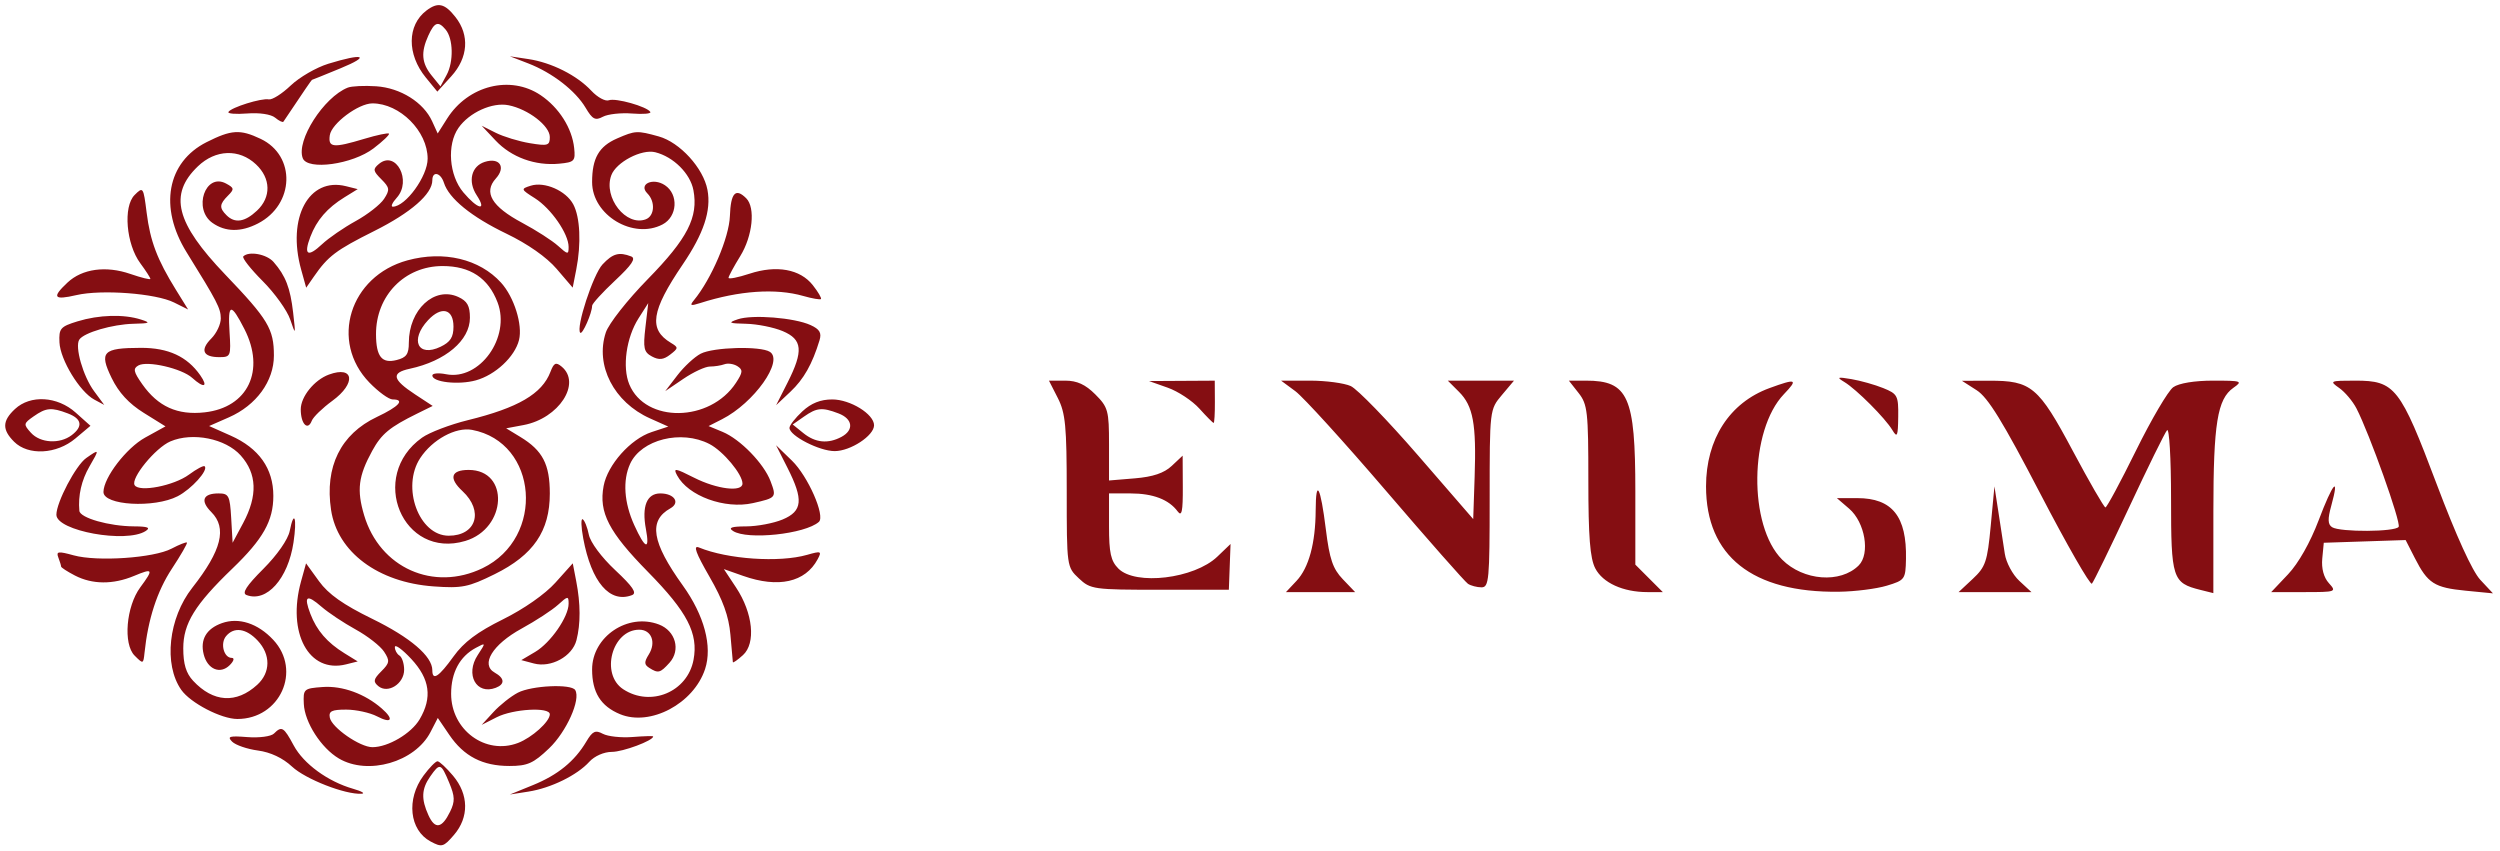 <?xml version="1.0" encoding="UTF-8"?> <svg xmlns="http://www.w3.org/2000/svg" width="532" height="181" viewBox="0 0 532 181" fill="none"><path fill-rule="evenodd" clip-rule="evenodd" d="M90.736 2.25C86.624 5.373 86.569 11.558 90.611 16.5L93.064 19.5L96.032 16.234C99.624 12.282 99.964 7.495 96.927 3.635C94.628 0.712 93.187 0.389 90.736 2.25ZM91.161 7.547C89.525 11.137 89.713 13.424 91.863 16.079L93.726 18.38L95.046 15.94C96.556 13.147 96.456 8.254 94.848 6.316C93.266 4.411 92.468 4.677 91.161 7.547ZM69.857 13.569C67.303 14.355 63.703 16.441 61.857 18.203C60.01 19.966 57.91 21.291 57.19 21.147C55.646 20.838 49.214 22.844 48.609 23.823C48.379 24.195 50.184 24.341 52.619 24.147C55.191 23.943 57.677 24.317 58.548 25.04C59.373 25.725 60.167 26.108 60.311 25.893C64.78 19.215 66.293 16.999 66.386 16.995C66.449 16.993 69.2 15.879 72.5 14.519C78.998 11.842 77.368 11.256 69.857 13.569ZM112.409 13.492C117.523 15.472 122.477 19.307 124.631 22.953C126.074 25.395 126.678 25.708 128.286 24.847C129.346 24.28 132.147 23.97 134.511 24.158C136.875 24.346 138.621 24.195 138.391 23.823C137.679 22.672 130.994 20.788 129.565 21.337C128.821 21.622 127.153 20.719 125.856 19.33C122.779 16.032 117.387 13.314 112.453 12.573L108.5 11.979L112.409 13.492ZM74 18.648C68.877 20.689 62.989 29.923 64.424 33.664C65.442 36.315 75.018 34.986 79.494 31.573C81.494 30.047 82.968 28.635 82.769 28.436C82.57 28.236 80.219 28.732 77.544 29.537C70.89 31.539 69.799 31.428 70.18 28.784C70.54 26.29 76.273 22 79.247 22C85.087 22 91 27.921 91 33.769C91 37.504 86.336 43.938 83.595 43.985C83.097 43.993 83.471 43.137 84.425 42.082C87.699 38.466 84.253 31.886 80.651 34.875C79.31 35.988 79.367 36.367 81.14 38.14C82.93 39.93 82.994 40.381 81.729 42.323C80.95 43.52 78.233 45.644 75.692 47.042C73.151 48.44 69.932 50.655 68.54 51.963C65.474 54.843 64.566 54.271 66.042 50.391C67.392 46.839 69.63 44.25 73.311 41.981L76.122 40.247L73.63 39.622C65.705 37.633 61.022 46.334 64.083 57.361L65.156 61.223L66.793 58.861C69.824 54.49 71.47 53.247 79.644 49.158C87.45 45.253 92 41.279 92 38.365C92 36.332 93.775 36.715 94.468 38.899C95.531 42.247 100.307 46.135 107.767 49.725C112.297 51.904 116.32 54.725 118.452 57.215L121.87 61.208L122.628 57.354C123.711 51.847 123.453 46.215 121.992 43.486C120.434 40.574 115.887 38.584 112.936 39.52C110.791 40.201 110.818 40.282 113.828 42.188C117.27 44.367 121 49.752 121 52.542C121 54.217 120.836 54.201 118.75 52.317C117.513 51.199 114.081 48.993 111.125 47.415C104.628 43.947 102.84 40.939 105.518 37.98C107.722 35.545 106.315 33.448 103.152 34.452C100.295 35.359 99.512 38.606 101.44 41.549C103.726 45.038 101.672 44.587 98.589 40.923C95.555 37.318 95.065 30.781 97.561 27.217C99.867 23.924 104.774 21.705 108.223 22.395C112.397 23.229 117 26.775 117 29.156C117 30.976 116.58 31.106 112.75 30.47C110.412 30.081 107.15 29.087 105.5 28.261L102.5 26.758L105.458 29.901C108.823 33.477 113.883 35.319 119 34.833C122.233 34.525 122.476 34.271 122.183 31.5C121.736 27.269 118.956 22.887 115.048 20.253C108.621 15.922 99.617 18.177 95.147 25.237L93.141 28.404L91.958 25.807C90.122 21.777 85.226 18.712 80.068 18.361C77.556 18.19 74.825 18.319 74 18.648ZM43.962 30.25C35.526 34.504 33.782 44.132 39.715 53.692C46.248 64.219 46.968 65.611 46.984 67.75C46.993 68.987 46.084 70.916 44.964 72.036C42.53 74.47 43.181 76 46.652 76C49.093 76 49.173 75.803 48.843 70.593C48.457 64.508 49.136 64.387 52.014 70.028C56.517 78.853 52.772 86.708 43.568 87.745C37.772 88.399 33.627 86.53 30.263 81.746C28.407 79.106 28.27 78.429 29.456 77.765C31.347 76.706 38.681 78.402 40.9 80.41C43.413 82.684 44.374 82.373 42.612 79.856C39.812 75.859 35.821 74.013 30 74.022C21.879 74.035 21.057 74.879 23.755 80.434C25.265 83.541 27.419 85.879 30.587 87.852L35.215 90.732L30.888 93.119C26.882 95.329 22.059 101.615 22.016 104.683C21.977 107.548 32.823 108.177 37.81 105.598C40.757 104.074 44.383 100.05 43.556 99.222C43.336 99.003 41.841 99.797 40.232 100.987C37.023 103.359 29.615 104.805 28.652 103.246C27.755 101.795 33.069 95.29 36.267 93.925C40.977 91.914 48.003 93.32 51.218 96.917C54.69 100.804 54.863 105.465 51.75 111.29L49.5 115.5L49.198 110.25C48.922 105.466 48.683 105 46.507 105C43.172 105 42.564 106.564 44.964 108.964C48.357 112.357 47.16 117.129 40.923 125.068C35.845 131.532 34.779 141.384 38.571 146.798C40.528 149.592 47.088 153 50.51 153C59.584 153 64.259 142.701 58.152 136.163C54.868 132.647 50.804 131.326 47.213 132.606C43.912 133.783 42.558 136.104 43.344 139.235C44.148 142.437 46.864 143.564 48.892 141.537C49.757 140.672 49.945 140 49.321 140C47.631 140 46.821 136.92 48.105 135.373C49.792 133.34 52.371 133.702 54.826 136.314C57.627 139.296 57.596 143.106 54.75 145.711C50.298 149.785 45.392 149.484 41.096 144.873C39.59 143.256 39 141.312 39 137.961C39 132.686 41.479 128.659 49.442 121C55.988 114.705 58.167 110.839 58.167 105.519C58.167 99.701 55.108 95.382 49.092 92.703L44.5 90.658L48.717 88.806C54.546 86.245 58.286 81.111 58.286 75.67C58.286 70.003 57.056 67.956 47.926 58.423C37.392 47.423 35.866 41.377 42.112 35.392C45.877 31.786 50.898 31.616 54.473 34.974C57.653 37.962 57.739 41.957 54.686 44.826C52.09 47.264 49.981 47.581 48.2 45.8C46.626 44.226 46.686 43.457 48.524 41.619C49.888 40.254 49.844 39.987 48.093 39.05C43.684 36.69 41.014 44.496 45.223 47.443C48 49.389 51.277 49.425 54.901 47.551C62.692 43.522 63.015 33.133 55.46 29.548C51.095 27.477 49.236 27.59 43.962 30.25ZM131.329 29.458C127.447 31.146 126 33.668 126 38.747C126 45.784 134.752 51.039 141 47.755C144.161 46.093 144.441 41.369 141.494 39.412C138.944 37.719 135.792 39.192 137.758 41.158C139.488 42.888 139.309 45.944 137.436 46.663C133.238 48.274 128.336 42.028 130.086 37.297C131.119 34.505 136.539 31.667 139.445 32.397C143.316 33.368 146.897 36.934 147.562 40.478C148.637 46.209 146.304 50.761 137.878 59.37C133.486 63.857 129.536 68.877 128.914 70.762C126.605 77.757 130.637 85.592 138.315 89.03L142.213 90.775L138.656 91.948C134.173 93.428 129.296 98.907 128.45 103.413C127.392 109.052 129.538 113.205 137.909 121.724C146.271 130.233 148.635 134.799 147.584 140.405C146.301 147.242 138.487 150.515 132.622 146.672C127.701 143.447 130.243 134 136.031 134C138.634 134 139.674 136.691 138.066 139.266C137.053 140.887 137.071 141.43 138.158 142.119C140.074 143.333 140.48 143.232 142.464 141.04C144.9 138.348 143.771 134.244 140.222 132.892C133.594 130.366 126 135.478 126 142.465C126 147.34 127.834 150.274 131.944 151.977C138.372 154.639 147.611 149.739 150.04 142.379C151.631 137.557 149.873 130.954 145.303 124.593C138.683 115.378 137.945 110.809 142.653 108.175C144.815 106.964 143.488 105 140.508 105C137.644 105 136.541 107.738 137.45 112.587C138.32 117.223 137.301 116.879 134.973 111.75C132.8 106.962 132.478 102.24 134.085 98.712C136.449 93.524 144.982 91.388 150.971 94.485C153.893 95.996 158 100.916 158 102.904C158 104.771 152.564 104.114 147.721 101.662C143.621 99.586 143.213 99.53 144.087 101.162C146.434 105.548 154.247 108.404 160.224 107.061C165.206 105.942 165.274 105.856 163.967 102.389C162.547 98.624 157.52 93.458 153.761 91.901L150.785 90.668L153.643 89.215C160.456 85.751 166.827 76.774 163.824 74.87C161.816 73.597 151.817 73.865 149.112 75.265C147.798 75.944 145.561 78.016 144.141 79.869L141.56 83.238L145.419 80.619C147.542 79.179 150.079 78 151.058 78C152.036 78 153.436 77.78 154.168 77.511C154.901 77.241 156.139 77.428 156.921 77.925C158.129 78.694 158.083 79.224 156.617 81.462C151.097 89.886 137.349 90.084 133.913 81.791C132.392 78.118 133.271 71.836 135.879 67.744L137.946 64.5L137.346 69.647C136.825 74.111 137.01 74.935 138.735 75.858C140.234 76.66 141.189 76.563 142.612 75.461C144.388 74.085 144.397 73.937 142.762 72.956C137.974 70.085 138.565 66.175 145.282 56.279C149.758 49.684 151.375 44.814 150.55 40.413C149.678 35.766 144.677 30.282 140.168 29.03C135.577 27.755 135.202 27.773 131.329 29.458ZM28.64 41.502C26.175 43.969 26.844 51.946 29.859 56.024C31.037 57.616 32 59.11 32 59.343C32 59.575 30.087 59.105 27.75 58.297C22.543 56.497 17.491 57.191 14.357 60.135C10.982 63.305 11.42 63.922 16.25 62.8C21.618 61.554 33.145 62.427 37.052 64.376L40.031 65.862L37.443 61.681C33.447 55.228 31.97 51.336 31.204 45.243C30.518 39.781 30.453 39.687 28.64 41.502ZM155.322 45.972C155.157 50.555 151.396 59.354 147.662 63.894C146.713 65.048 146.945 65.151 149.008 64.49C157.273 61.841 165.087 61.304 170.94 62.983C172.825 63.523 174.516 63.817 174.698 63.636C174.879 63.454 174.102 62.128 172.971 60.69C170.276 57.264 165.245 56.353 159.486 58.249C157.019 59.061 155.014 59.45 155.031 59.113C155.048 58.776 156.171 56.7 157.526 54.5C160.166 50.214 160.79 44.19 158.8 42.2C156.523 39.923 155.499 41.032 155.322 45.972ZM51.774 54.56C51.466 54.867 53.321 57.23 55.896 59.81C58.47 62.389 61.111 66.075 61.763 68C62.918 71.41 62.934 71.372 62.376 66.5C61.777 61.274 60.774 58.682 58.217 55.75C56.759 54.079 52.957 53.376 51.774 54.56ZM86.704 55.402C74.411 58.765 70.1 72.648 78.623 81.424C80.533 83.391 82.75 85 83.548 85C86.268 85 84.927 86.496 80.209 88.725C72.495 92.369 69.07 99.312 70.449 108.509C71.794 117.479 80.447 123.937 92.255 124.785C98.315 125.22 99.653 124.953 105.255 122.19C113.511 118.119 117 113.019 117 105.022C117 98.792 115.48 95.871 110.738 92.987L107.71 91.145L111.426 90.448C118.926 89.041 123.792 81.562 119.517 78.014C118.292 76.998 117.876 77.195 117.131 79.141C115.348 83.805 110.26 86.781 99.578 89.407C95.771 90.343 91.377 92.02 89.813 93.133C78.262 101.358 85.694 119.105 99.018 115.113C107.881 112.457 108.468 100 99.73 100C95.951 100 95.437 101.749 98.409 104.504C102.985 108.744 101.368 114 95.488 114C89.146 114 85.355 103.686 89.418 97.485C92.001 93.542 96.987 90.826 100.448 91.476C114.524 94.118 116.077 114.427 102.698 120.904C92.262 125.956 80.813 120.842 77.487 109.644C75.888 104.261 76.255 101.331 79.204 95.943C81.182 92.33 82.904 90.903 88.788 88.004L92.076 86.384L88.354 83.942C83.468 80.736 83.172 79.338 87.197 78.471C94.813 76.83 100 72.435 100 67.622C100 65.073 99.431 64.062 97.504 63.184C92.424 60.869 87 65.903 87 72.931C87 75.363 86.485 76.091 84.393 76.616C81.25 77.405 80.037 75.891 80.015 71.151C79.978 62.915 86.116 56.615 94.178 56.615C100.06 56.615 103.907 59.159 105.885 64.358C108.711 71.783 102.048 81.06 94.913 79.633C93.311 79.312 92 79.433 92 79.9C92 81.333 97.568 81.958 101.26 80.939C105.411 79.793 109.55 75.927 110.445 72.362C111.255 69.134 109.405 63.218 106.627 60.155C102.049 55.107 94.429 53.289 86.704 55.402ZM128.224 56.262C126.213 58.402 122.49 69.824 123.481 70.814C123.943 71.276 126 66.586 126 65.072C126 64.633 128.2 62.216 130.889 59.701C134.466 56.355 135.383 54.977 134.307 54.564C131.727 53.574 130.401 53.944 128.224 56.262ZM91.091 68.133C87.153 72.359 88.912 76.11 93.746 73.793C95.838 72.79 96.5 71.758 96.5 69.5C96.5 65.717 93.943 65.071 91.091 68.133ZM16.5 68.382C12.85 69.503 12.513 69.895 12.653 72.86C12.829 76.585 16.97 83.378 20.079 85.042L22.185 86.169L20.024 83.246C17.681 80.078 15.876 73.776 16.878 72.265C17.864 70.779 23.923 69.009 28.399 68.9C31.931 68.814 32.153 68.69 30 68C26.351 66.831 21.062 66.981 16.5 68.382ZM157 67.945C154.833 68.687 155.07 68.814 158.782 68.9C161.137 68.955 164.625 69.652 166.532 70.449C170.787 72.227 171.018 74.65 167.58 81.441L165.16 86.221L168.203 83.36C171.034 80.699 172.85 77.49 174.395 72.417C174.879 70.824 174.428 70.06 172.477 69.171C169.03 67.601 160.08 66.892 157 67.945ZM70 79.706C66.89 80.843 64 84.411 64 87.115C64 90.222 65.494 91.761 66.348 89.534C66.655 88.735 68.626 86.825 70.728 85.29C75.84 81.557 75.345 77.752 70 79.706ZM392.487 81.296C395.064 82.857 401.164 88.965 402.691 91.513C403.726 93.24 403.89 92.872 403.941 88.699C403.996 84.197 403.798 83.816 400.75 82.585C398.962 81.862 395.925 81.006 394 80.681C390.965 80.17 390.764 80.251 392.487 81.296ZM225.108 84.711C226.732 87.898 227 90.703 227 104.537C227 120.563 227.014 120.665 229.579 123.076C232.066 125.414 232.677 125.5 246.829 125.5H261.5L261.681 120.629L261.862 115.758L259.043 118.459C254.148 123.149 241.657 124.657 238 121C236.381 119.381 236 117.667 236 112V105H240.566C245.352 105 248.739 106.295 250.618 108.843C251.48 110.012 251.728 108.828 251.701 103.661L251.667 96.964L249.341 99.149C247.72 100.672 245.346 101.473 241.508 101.791L236 102.248V94.547C236 87.369 235.802 86.648 233.077 83.923C230.97 81.816 229.186 81 226.685 81H223.216L225.108 84.711ZM248.5 82.502C250.7 83.28 253.731 85.285 255.236 86.958C256.741 88.631 258.103 90 258.262 90C258.422 90 258.541 87.976 258.526 85.503L258.5 81.006L251.5 81.047L244.5 81.088L248.5 82.502ZM275.656 83.25C277.331 84.487 286.029 94.05 294.985 104.5C303.941 114.95 311.77 123.831 312.384 124.235C312.998 124.639 314.288 124.976 315.25 124.985C316.856 124.999 317 123.438 317 106.077C317 87.178 317.003 87.15 319.589 84.077L322.178 81H315.134H308.091L310.479 83.388C313.488 86.397 314.185 90.19 313.803 101.481L313.5 110.462L301.739 96.887C295.27 89.42 288.836 82.791 287.442 82.155C286.047 81.52 282.14 81 278.759 81H272.611L275.656 83.25ZM335.927 83.635C337.827 86.05 338 87.598 338 102.185C338 114.229 338.357 118.79 339.47 120.941C341.069 124.034 345.384 126 350.572 126H353.846L350.923 123.077L348 120.154V104.527C348 84.361 346.499 81 337.493 81H333.855L335.927 83.635ZM376.53 82.594C368.045 85.7 363.044 93.453 363.044 103.5C363.044 118.337 372.891 126.151 391.299 125.923C394.71 125.881 399.3 125.302 401.5 124.637C405.366 123.468 405.503 123.277 405.593 118.964C405.781 109.895 402.664 106 395.222 106H390.888L393.506 108.252C396.886 111.159 398.012 117.845 395.538 120.319C391.658 124.199 383.751 123.597 379.232 119.078C372.017 111.863 372.247 91.571 379.63 83.864C382.694 80.666 382.27 80.493 376.53 82.594ZM420.641 83.046C423.052 84.591 426.192 89.693 434.14 104.981C439.836 115.938 444.795 124.588 445.159 124.202C445.524 123.816 449.079 116.525 453.061 108C457.043 99.475 460.683 92.072 461.15 91.55C461.621 91.024 462 97.533 462 106.145C462 123.148 462.288 124.043 468.25 125.53L471 126.217L471.006 108.858C471.012 90.143 471.857 84.914 475.261 82.529C477.317 81.09 477.064 81 470.945 81C466.999 81 463.67 81.547 462.473 82.393C461.388 83.159 457.815 89.234 454.533 95.893C451.252 102.552 448.327 107.991 448.033 107.981C447.74 107.97 444.608 102.54 441.074 95.915C433.786 82.254 432.279 80.991 423.3 81.017L417.5 81.034L420.641 83.046ZM497.783 82.561C499.009 83.419 500.662 85.379 501.456 86.915C504.222 92.264 510.978 111.227 510.432 112.111C509.757 113.202 497.971 113.269 496.274 112.19C495.349 111.603 495.305 110.478 496.097 107.612C497.923 100.998 496.441 102.706 493.415 110.702C491.633 115.412 489.103 119.882 486.905 122.203L483.31 126H490.31C497.132 126 497.266 125.952 495.585 124.094C494.484 122.877 493.975 120.976 494.18 118.844L494.5 115.5L503.21 115.212L511.92 114.923L513.887 118.779C516.626 124.147 518.033 125.049 524.681 125.698L530.5 126.266L527.807 123.383C526.113 121.569 522.669 114.012 518.517 103C510.752 82.405 509.648 81 501.222 81C495.802 81 495.652 81.068 497.783 82.561ZM3.189 87.039C0.472 89.569 0.422 91.422 3 94C6.001 97.001 12.039 96.679 16.048 93.306L19.25 90.612L16.109 87.806C12.2 84.313 6.479 83.973 3.189 87.039ZM170.74 87.54C169.233 88.938 168 90.519 168 91.055C168 92.729 174.351 95.992 177.615 95.996C180.974 96 186 92.706 186 90.5C186 88.128 180.941 85 177.105 85C174.608 85 172.627 85.791 170.74 87.54ZM7.159 88.601C4.985 90.124 4.957 90.295 6.592 92.101C8.575 94.292 12.712 94.535 15.25 92.608C17.712 90.739 17.426 89.113 14.435 87.975C10.933 86.644 9.816 86.74 7.159 88.601ZM171.068 88.665L168.69 90.331L170.956 92.165C173.505 94.229 176.206 94.495 179.066 92.965C181.775 91.515 181.474 89.131 178.435 87.975C174.913 86.636 173.818 86.739 171.068 88.665ZM167.572 99.543C171.018 106.351 170.79 108.772 166.532 110.551C164.625 111.348 161.137 112.007 158.782 112.015C155.649 112.027 154.902 112.291 156 113C159.035 114.961 171.324 113.654 174.256 111.058C175.663 109.811 171.938 101.332 168.531 98.031L165.144 94.747L167.572 99.543ZM18.347 97.47C16.136 99.018 12 106.884 12 109.54C12 112.969 26.861 115.675 31 113C32.107 112.285 31.452 112.025 28.5 112.01C23.235 111.982 17.028 110.215 16.889 108.703C16.591 105.462 17.336 102.199 19.047 99.25C21.204 95.532 21.184 95.482 18.347 97.47ZM279.976 108.583C279.942 115.573 278.522 120.815 275.909 123.597L273.651 126H281.013H288.374L285.744 123.25C283.624 121.033 282.925 118.981 282.144 112.67C281.007 103.494 280.01 101.614 279.976 108.583ZM423.624 111.927C422.91 119.52 422.532 120.634 419.81 123.177L416.788 126H424.54H432.292L429.712 123.609C428.293 122.293 426.904 119.706 426.625 117.859C426.347 116.011 425.736 112.025 425.267 109L424.416 103.5L423.624 111.927ZM61.651 112.994C61.29 114.799 58.983 118.112 56.031 121.064C52.432 124.663 51.426 126.226 52.453 126.62C56.734 128.263 61.299 123.159 62.457 115.435C63.238 110.228 62.594 108.278 61.651 112.994ZM124.114 114.582C125.855 123.903 129.771 128.453 134.491 126.642C135.599 126.217 134.677 124.842 130.929 121.337C128.012 118.609 125.632 115.41 125.306 113.782C124.996 112.229 124.41 110.753 124.004 110.503C123.599 110.252 123.648 112.088 124.114 114.582ZM36.5 116.753C32.71 118.745 20.7 119.563 15.663 118.173C12.369 117.263 11.912 117.329 12.415 118.639C12.737 119.477 13 120.34 13 120.556C13 120.772 14.328 121.635 15.95 122.474C19.657 124.391 24.064 124.418 28.532 122.551C32.588 120.856 32.723 121.103 29.859 124.976C26.844 129.054 26.175 137.029 28.64 139.506C30.456 141.33 30.506 141.316 30.751 138.937C31.489 131.784 33.433 125.797 36.563 121.044C38.488 118.121 39.936 115.605 39.782 115.453C39.627 115.301 38.15 115.886 36.5 116.753ZM150.965 122.702C153.859 127.722 155.089 131.125 155.432 135.064C155.692 138.054 155.926 140.682 155.952 140.905C155.978 141.128 156.946 140.454 158.102 139.408C160.888 136.886 160.236 130.465 156.641 125.033L154.04 121.103L158.146 122.551C165.629 125.192 171.372 123.911 173.99 119.019C174.916 117.289 174.74 117.214 171.754 118.071C165.842 119.766 154.829 119.016 148.736 116.503C147.448 115.972 148.05 117.645 150.965 122.702ZM64.07 123.688C61.021 134.665 65.722 143.363 73.63 141.378L76.122 140.753L73.311 139.019C69.63 136.75 67.392 134.161 66.042 130.609C64.587 126.783 65.258 126.368 68.432 129.128C69.872 130.38 73.134 132.551 75.681 133.952C78.228 135.353 80.95 137.48 81.729 138.677C82.994 140.619 82.93 141.07 81.14 142.86C79.471 144.529 79.364 145.057 80.503 146.002C82.544 147.697 86 145.51 86 142.524C86 141.201 85.55 139.84 85 139.5C84.45 139.16 84.012 138.346 84.027 137.691C84.042 137.036 85.617 138.181 87.527 140.235C91.485 144.493 92.029 148.449 89.294 153.08C87.511 156.098 82.586 159 79.247 159C76.6 159 70.592 154.834 70.184 152.715C69.918 151.336 70.602 151.001 73.677 151.006C75.78 151.01 78.737 151.658 80.25 152.447C83.341 154.059 83.91 153.108 81.25 150.776C77.686 147.651 72.865 145.892 68.694 146.195C64.643 146.49 64.505 146.612 64.652 149.796C64.834 153.714 68.346 159.182 72.109 161.405C78.3 165.063 88.302 162.184 91.607 155.793L93.165 152.779L95.611 156.379C98.713 160.943 102.688 163 108.408 163C112.251 163 113.495 162.447 116.847 159.25C120.548 155.72 123.633 148.833 122.403 146.844C121.565 145.486 113.144 145.874 110.2 147.405C108.715 148.178 106.375 150.035 105 151.532L102.5 154.254L105.7 152.627C109.213 150.841 117 150.409 117 152C117 153.555 113.208 156.97 110.22 158.106C103.321 160.729 96 155.344 96 147.646C96 143.107 97.836 139.693 101.264 137.859C103.409 136.711 103.412 136.722 101.66 139.397C98.942 143.545 101.369 147.947 105.5 146.362C107.487 145.599 107.398 144.322 105.277 143.135C102.201 141.414 104.796 137.162 111 133.761C114.025 132.103 117.513 129.825 118.75 128.699C120.831 126.805 121 126.787 121 128.458C121 131.257 117.172 136.785 113.892 138.723L110.932 140.472L113.609 141.188C117.258 142.163 121.785 139.687 122.672 136.232C123.568 132.734 123.552 128.498 122.622 123.686L121.885 119.872L118.193 123.988C115.996 126.437 111.469 129.601 107.015 131.802C101.578 134.489 98.706 136.646 96.515 139.689C93.372 144.055 92 144.951 92 142.635C92 139.651 87.332 135.657 79.198 131.68C73.028 128.664 69.885 126.443 67.89 123.69L65.128 119.877L64.07 123.688ZM58.292 156.108C57.683 156.717 55.132 157.053 52.623 156.853C48.825 156.551 48.285 156.713 49.393 157.822C50.126 158.554 52.605 159.406 54.904 159.714C57.57 160.072 60.187 161.307 62.135 163.126C65.006 165.808 73.454 169.11 76.932 168.91C77.794 168.86 76.988 168.384 75.139 167.853C69.758 166.304 64.61 162.548 62.501 158.632C60.377 154.687 59.962 154.438 58.292 156.108ZM124.767 157.811C122.286 161.999 118.711 164.911 113.389 167.079L108.5 169.071L112.453 168.452C117.234 167.704 122.817 164.968 125.405 162.106C126.507 160.888 128.531 160 130.205 160C132.564 160 139 157.598 139 156.717C139 156.59 137.023 156.643 134.607 156.835C132.19 157.027 129.346 156.72 128.286 156.153C126.692 155.3 126.085 155.586 124.767 157.811ZM90.12 165.052C86.416 170.062 87.123 176.658 91.624 179.066C94.031 180.354 94.383 180.256 96.607 177.67C99.84 173.912 99.764 169.062 96.411 165.077C94.987 163.385 93.497 162 93.099 162C92.701 162 91.361 163.373 90.12 165.052ZM91.557 165.223C89.696 167.879 89.597 170.02 91.172 173.479C92.569 176.545 94.036 176.304 95.783 172.722C96.847 170.539 96.813 169.489 95.584 166.546C93.842 162.378 93.604 162.3 91.557 165.223Z" fill="#850E12"></path></svg> 